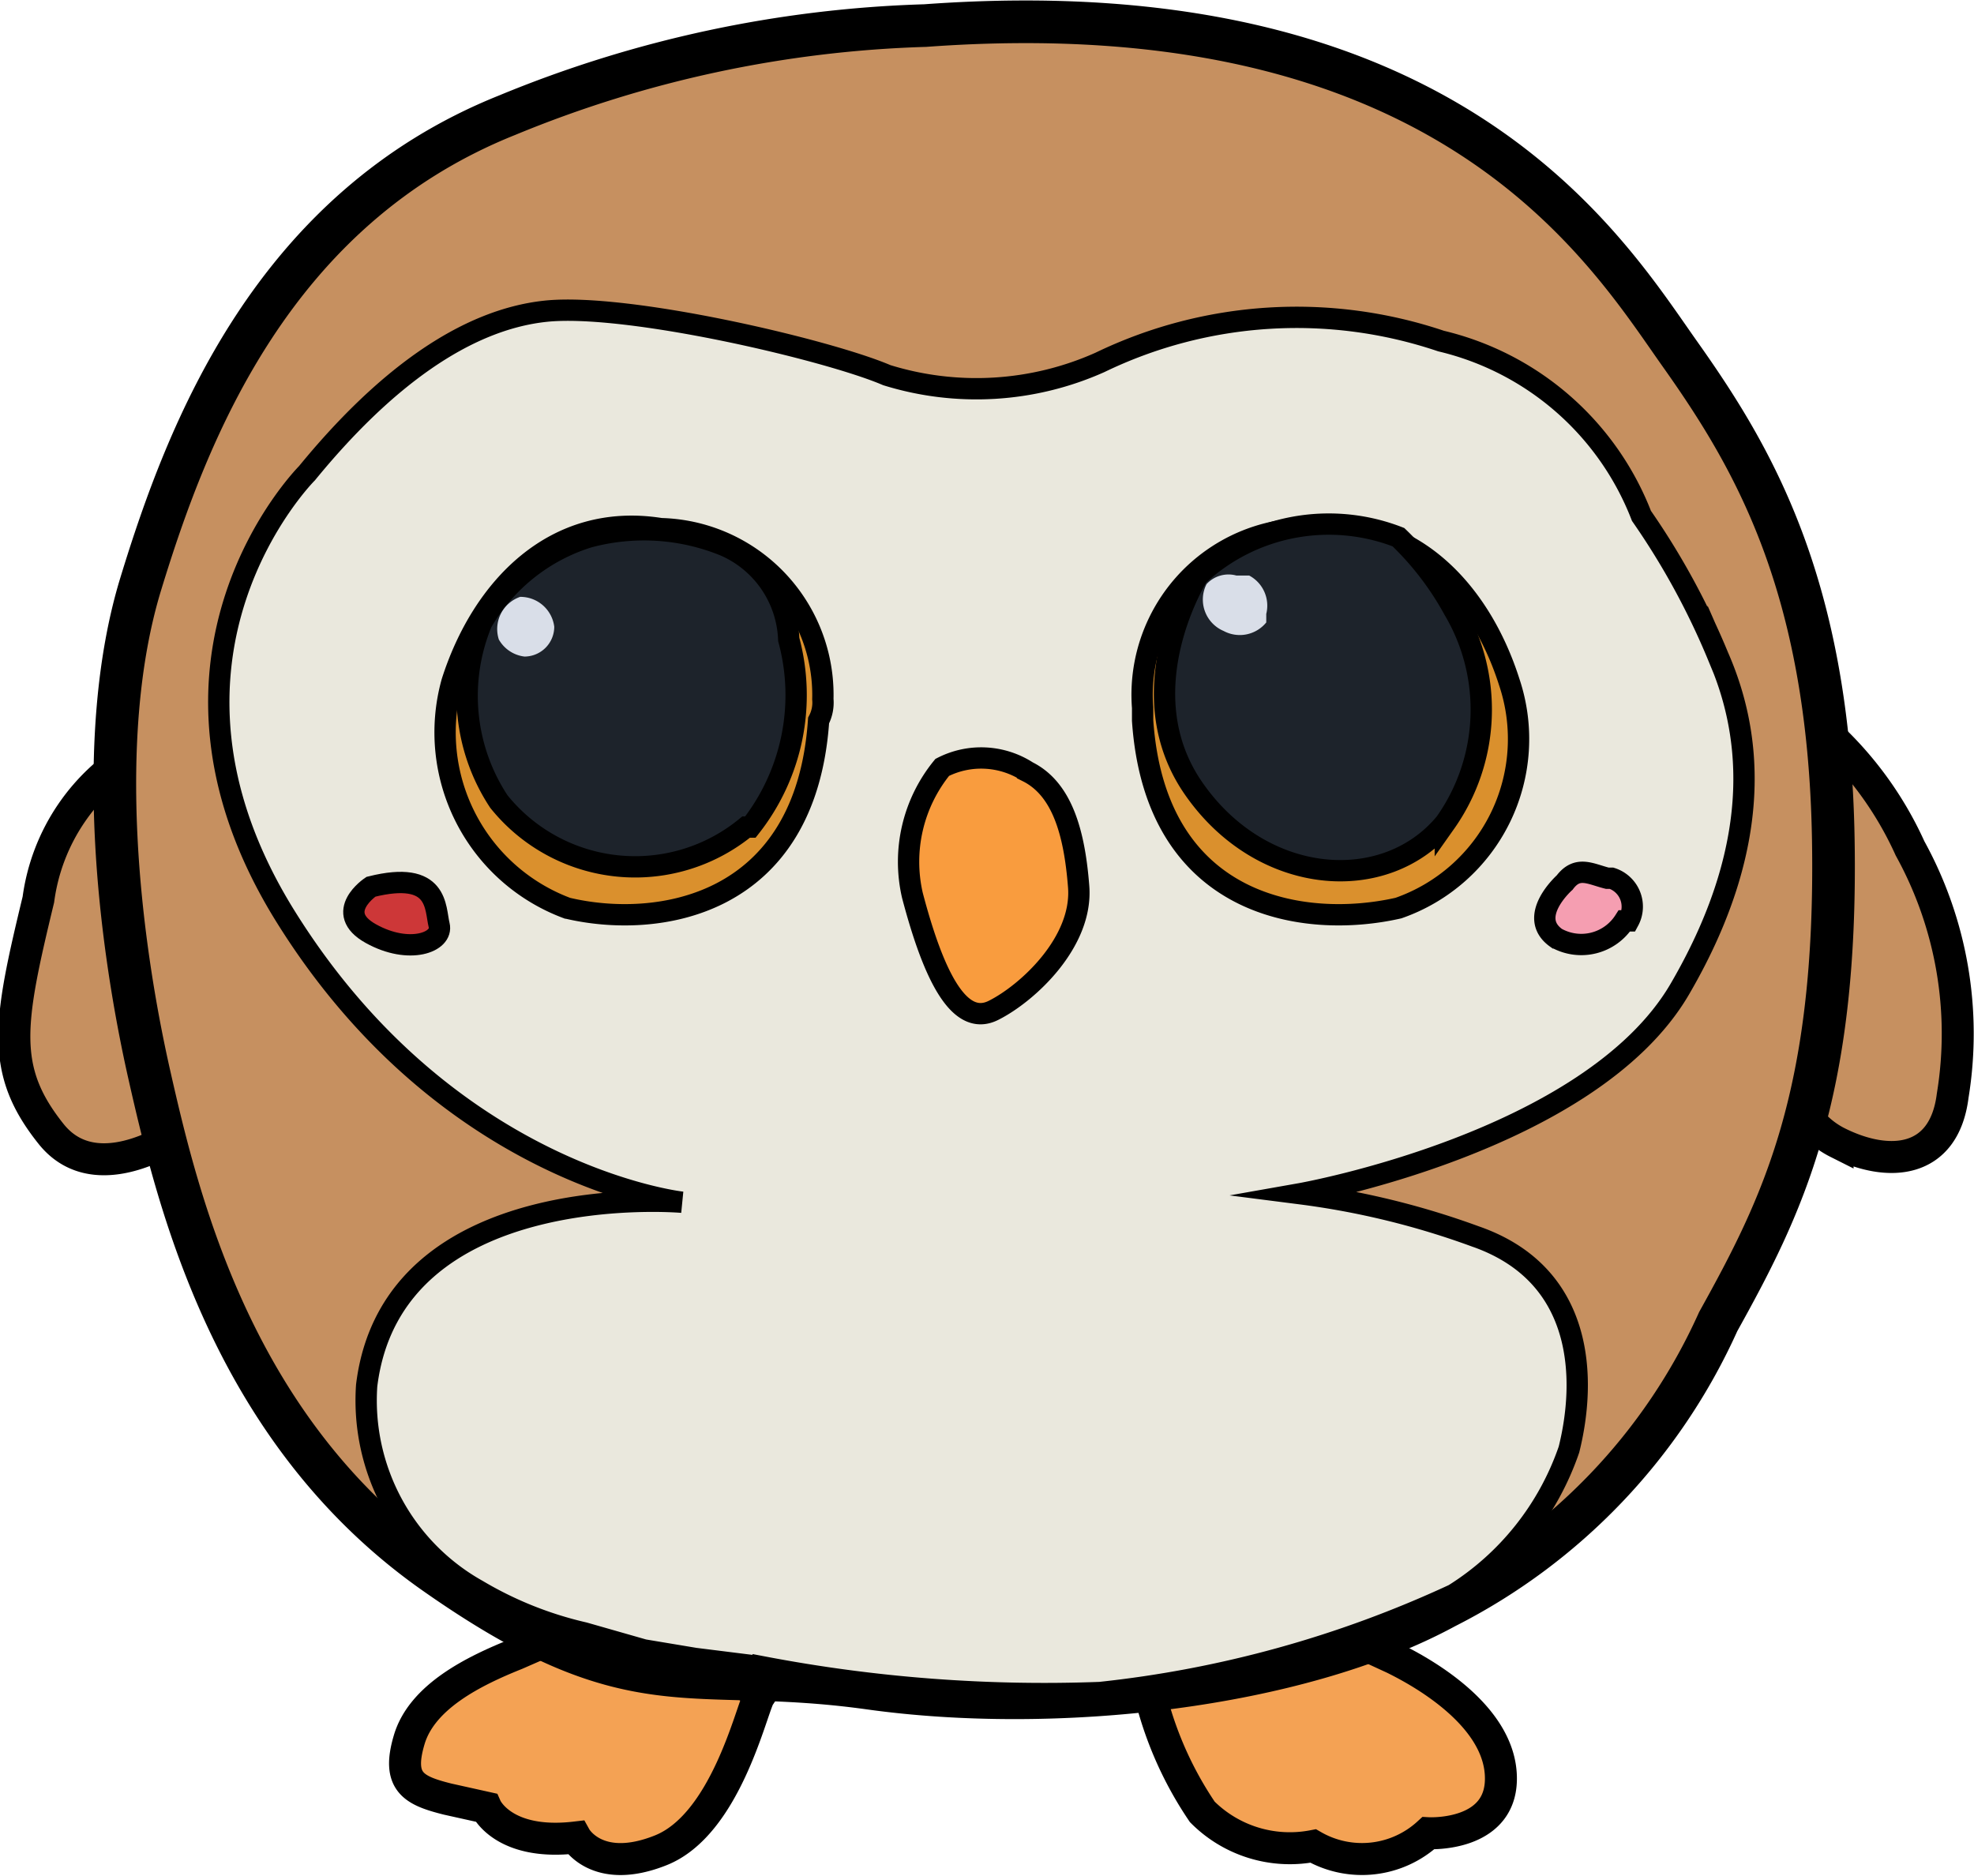 <svg viewBox="0 0 46.3 44" xmlns="http://www.w3.org/2000/svg"><defs><style>.cls-1{fill:#f4a254;}.cls-1,.cls-2,.cls-3,.cls-4,.cls-5,.cls-6,.cls-7,.cls-8,.cls-9{stroke:#000;stroke-miterlimit:10;}.cls-1,.cls-2{stroke-width:0.75px;}.cls-2,.cls-3{fill:#c69060;}.cls-4{fill:#eae8dd;}.cls-4,.cls-5,.cls-6,.cls-7,.cls-8,.cls-9{stroke-width:0.5px;}.cls-5{fill:#cd3738;}.cls-6{fill:#f99c3e;}.cls-7{fill:#f59eb1;}.cls-8{fill:#da902d;}.cls-9{fill:#1d232b;}.cls-10{fill:#d9dee8;}</style></defs><g data-sanitized-data-name="Layer 2" data-name="Layer 2" id="Layer_2"><g data-sanitized-data-name="Layer 1" data-name="Layer 1" id="Layer_1-2"><g data-sanitized-data-name="Layer 2" data-name="Layer 2" id="Layer_2-2"><g data-sanitized-data-name="Layer 1-2" data-name="Layer 1-2" id="Layer_1-2-2"><g data-sanitized-data-name="Layer 3" data-name="Layer 3" id="Layer_3"><path d="M13.7,38.1l-1.6.7c-1,.4-2.2,1-2.5,2s.1,1.2.9,1.4l.9.2s.4.9,2.1.7c0,0,.5.9,2,.3s2.1-3.2,2.3-3.6a3,3,0,0,0,.4-.8Z" class="cls-1"></path><path d="M42.5,16.9a8.3,8.3,0,0,1,2.3,3,9,9,0,0,1,1,5.8c-.2,1.6-1.5,1.7-2.7,1.1A2,2,0,0,1,42,25.1Z" class="cls-2"></path><path d="M3.3,17.6A4.7,4.7,0,0,0,.9,21.1c-.7,2.9-.9,4,.3,5.5s3.5-.3,3.6-.5S3.3,17.6,3.3,17.6Z" class="cls-2"></path><path d="M26.9,39.4a8.5,8.5,0,0,0,1.3,3.1,2.9,2.9,0,0,0,2.6.8,2.3,2.3,0,0,0,2.7-.3s1.8.1,1.7-1.4-2.1-2.5-2.5-2.7l-1.3-.6Z" class="cls-1"></path><path d="M21.7.6a27.8,27.8,0,0,0-9.8,2.1c-5.5,2.2-7.5,7.4-8.6,11s-.5,8.4.2,11.5,2,8.4,6.7,11.7,5.9,2.1,10.2,2.7,10,0,13.5-1.9A13.9,13.9,0,0,0,40.3,31c1.5-2.7,2.8-5.3,2.7-11.3s-1.9-9-3.6-11.4S34-.3,21.7.6Z" class="cls-3"></path><g data-sanitized-data-name="Layer 2-2" data-name="Layer 2-2" id="Layer_2-2-2"><path d="M7.2,11.1s-4.3,4.3-.5,10.4S16,28.2,16,28.2s-6.8-.6-7.4,4.3a5.1,5.1,0,0,0,2.6,4.8,8.7,8.7,0,0,0,2.5,1l1.4.4,1.2.2,1.6.2a35.1,35.1,0,0,0,7.9.6,26.3,26.3,0,0,0,8.3-2.3A6.5,6.5,0,0,0,36.8,34c.4-1.6.4-4.1-2.2-5a18.9,18.9,0,0,0-4.1-1s6.8-1.2,8.9-4.8,1.6-6.2.9-7.8a17.4,17.4,0,0,0-1.8-3.3A6.7,6.7,0,0,0,33.8,8a10.6,10.6,0,0,0-8,.5,7.1,7.1,0,0,1-5,.3c-1.4-.6-6.1-1.7-8-1.5S9,8.9,7.2,11.1Z" class="cls-4"></path><path d="M8.7,20.8s-.9.6,0,1.1,1.7.2,1.6-.2S10.3,20.4,8.7,20.8Z" class="cls-5"></path><path d="M22.1,18a3.5,3.5,0,0,0-.7,3c.5,1.9,1.1,3.1,1.9,2.7s2.1-1.6,2-2.9-.4-2.3-1.2-2.7A2,2,0,0,0,22.1,18Z" class="cls-6"></path><path d="M36.7,20.7s-.9.8-.2,1.3a1.2,1.2,0,0,0,1.6-.4h.1a.7.7,0,0,0-.4-1h-.1C37.3,20.5,37,20.3,36.7,20.7Z" class="cls-7"></path></g><path d="M30.5,12.4a3.9,3.9,0,0,0-3.7,4.2v.3c.3,4.4,3.8,4.9,6,4.4A4.2,4.2,0,0,0,35.4,16C34.7,13.8,33,12,30.5,12.4Z" class="cls-8"></path><path d="M28.1,13.5s-1.7,2.7-.1,5,4.5,2.5,5.9.8a4.6,4.6,0,0,0,.2-5,7,7,0,0,0-1.3-1.7A4.5,4.5,0,0,0,28.1,13.5Z" class="cls-9"></path><path d="M15.5,12.4a3.9,3.9,0,0,1,3.8,4,.9.9,0,0,1-.1.5c-.3,4.4-3.8,4.9-5.9,4.4A4.4,4.4,0,0,1,10.6,16C11.3,13.8,13,12,15.5,12.4Z" class="cls-8"></path><path d="M11.3,14.6a4.5,4.5,0,0,0,.4,4.2,4.1,4.1,0,0,0,5.8.6h.1a5,5,0,0,0,.9-4.4A2.5,2.5,0,0,0,17,12.8a5,5,0,0,0-3.2-.2A4.4,4.4,0,0,0,11.3,14.6Z" class="cls-9"></path><path d="M28.3,13.7a.8.8,0,0,0,.4,1.1h0a.8.8,0,0,0,1-.2h0v-.2a.8.8,0,0,0-.4-.9h-.3A.7.7,0,0,0,28.3,13.7Z" class="cls-10"></path><path d="M11.7,15a.8.8,0,0,0,.6.4.7.7,0,0,0,.7-.7h0a.8.8,0,0,0-.8-.7.8.8,0,0,0-.5,1Z" class="cls-10"></path></g></g></g></g></g></svg>